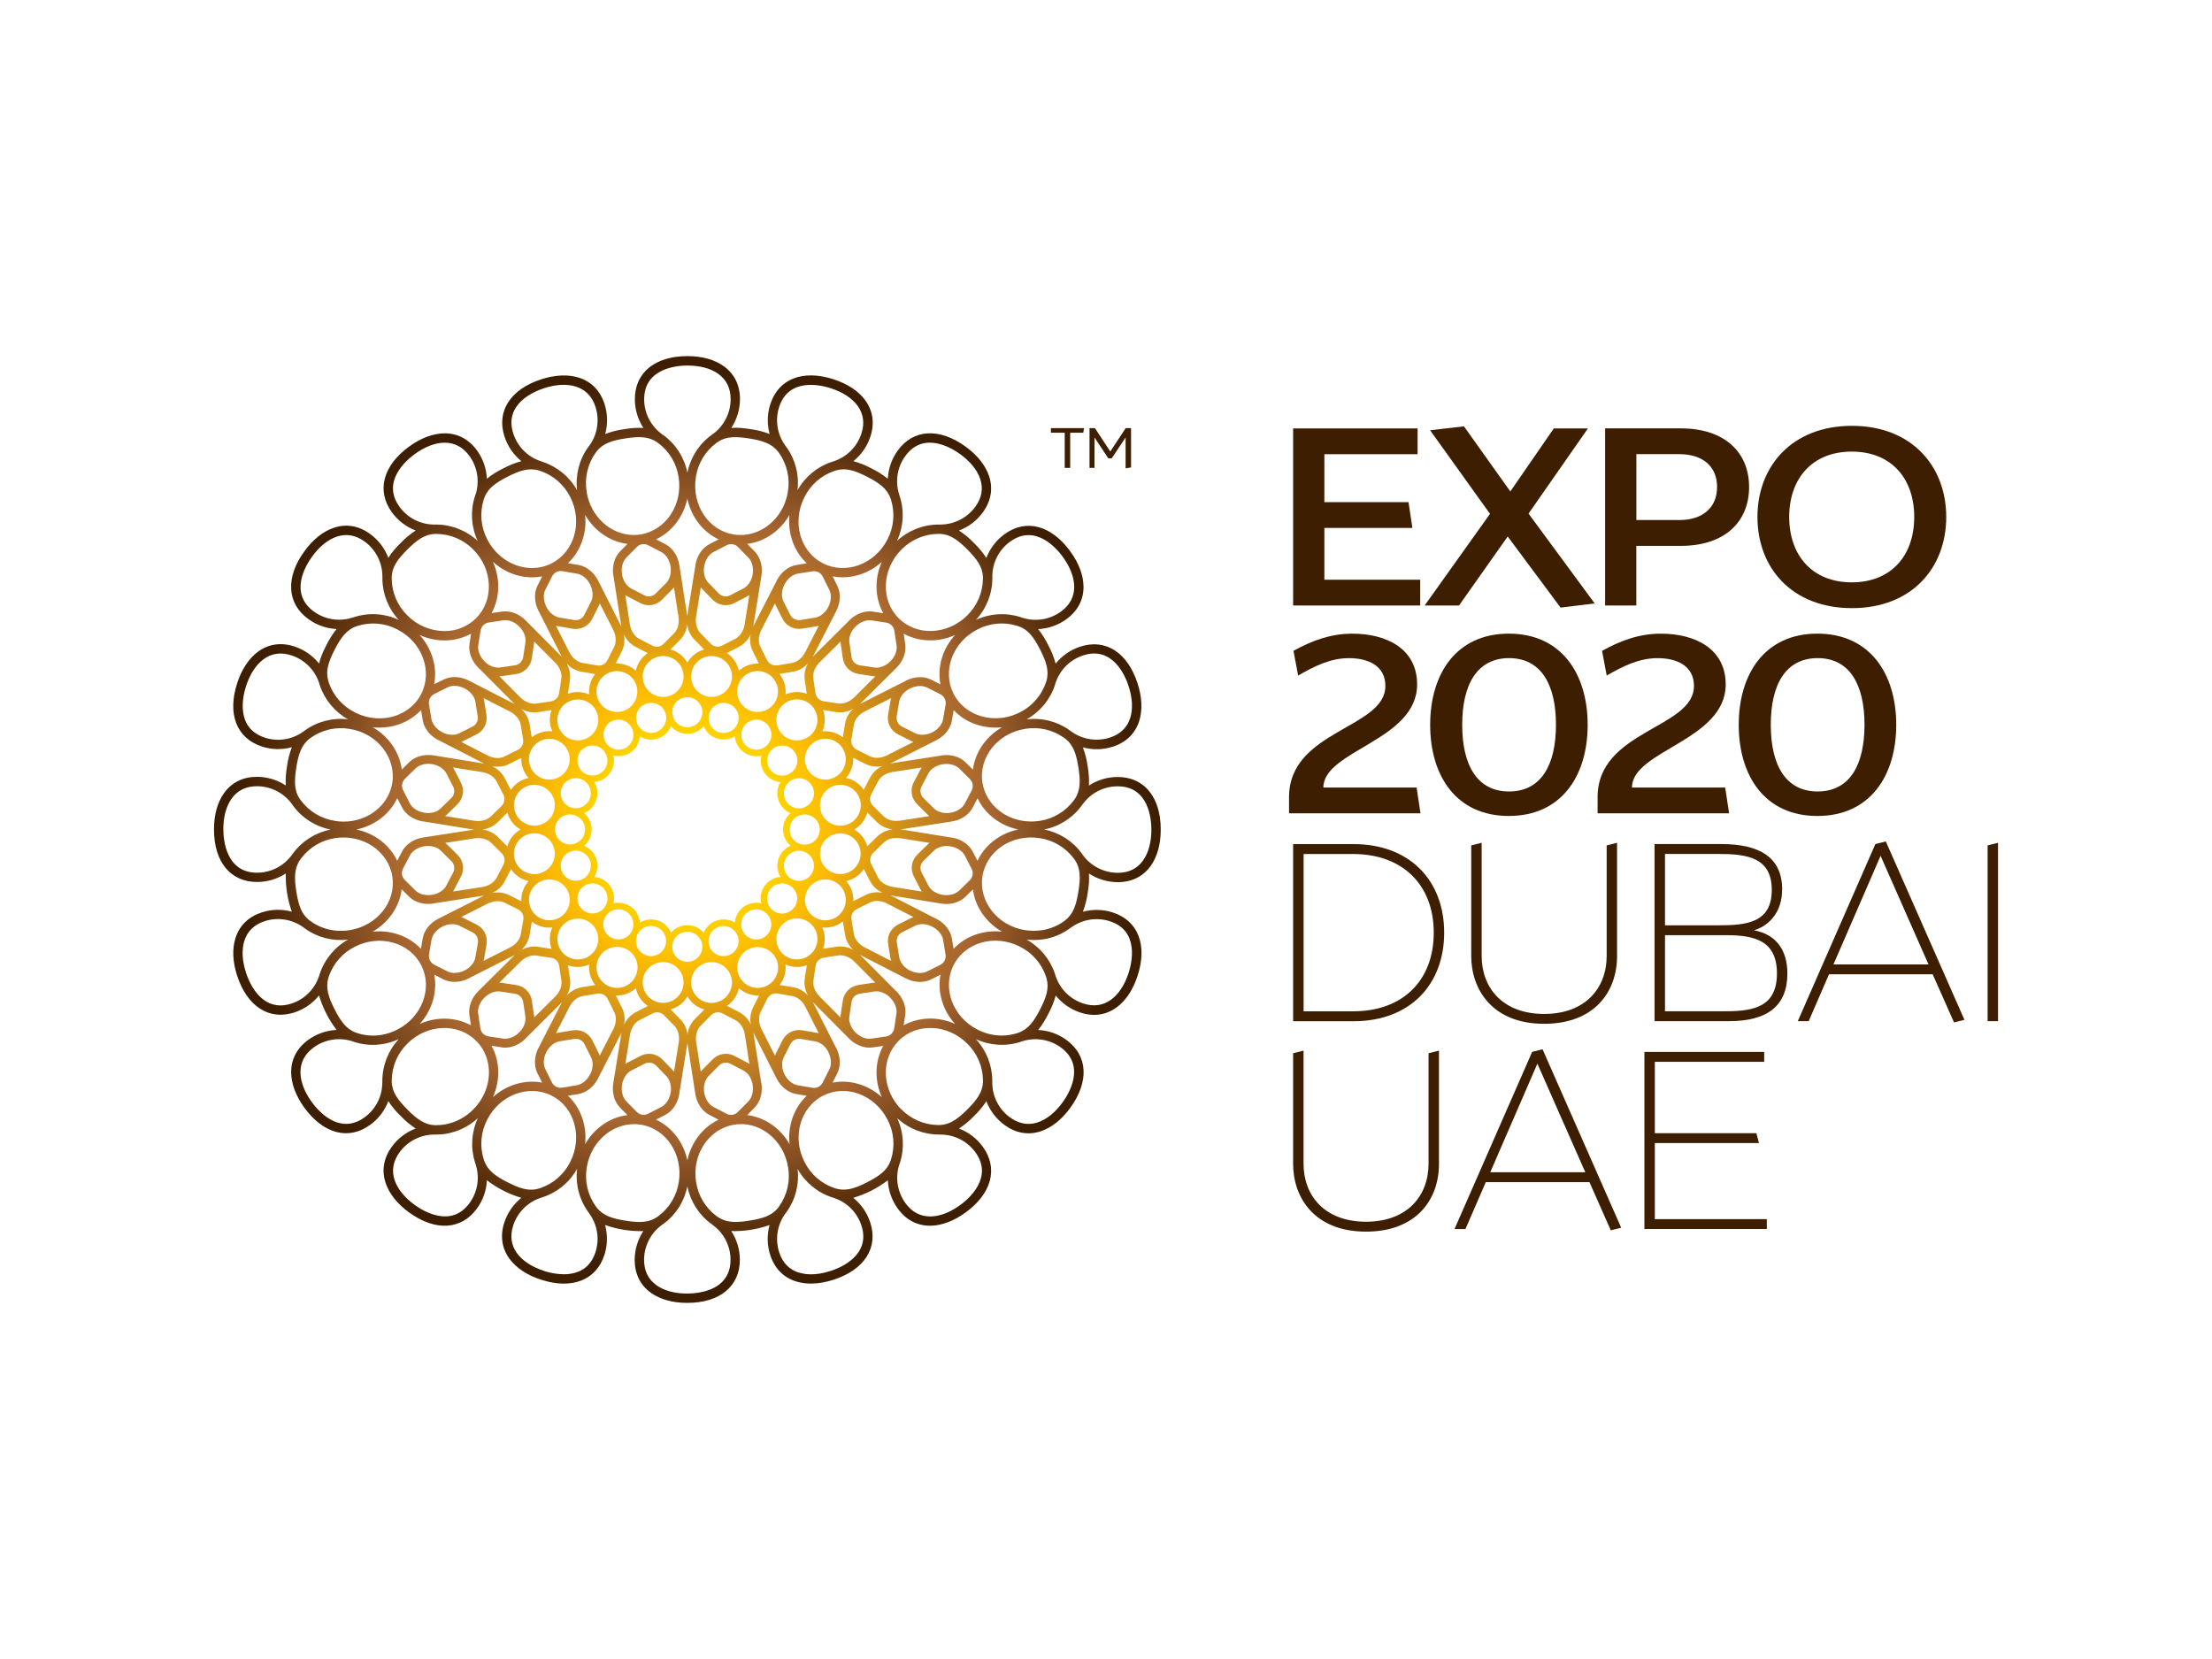 <svg id="Layer_1" data-name="Layer 1" xmlns="http://www.w3.org/2000/svg" xmlns:xlink="http://www.w3.org/1999/xlink" viewBox="0 0 2048 1536"><defs><style>.cls-1{fill:none;}.cls-2{fill:#3e1e00;}.cls-3{clip-path:url(#clip-path);}.cls-4{fill:url(#radial-gradient);}</style><clipPath id="clip-path"><path class="cls-1" d="M607.73,1189.88c-7.57-5.41-11.39-13.29-11.41-23.41a40.05,40.05,0,0,1,16.51-32.36l.17-.13,1.45-1a56.62,56.62,0,0,0,21.95-34.66,56.71,56.71,0,0,0,22.11,34.78c.27.19.56.39.81.58l.39.29c.27.21.54.42.85.69a39.72,39.72,0,0,1,15.81,31.75c0,21.74-17.24,28.44-29.83,30.43a67.46,67.46,0,0,1-10.14.81h-.06c-11.62,0-21.56-2.65-28.61-7.74m-104.11-13.29c-11.09-3.59-19.68-9.19-24.87-16.2-5.49-7.49-6.72-16.18-3.59-25.81a40,40,0,0,1,25.68-25.67l.23-.07,1.68-.54a56.55,56.55,0,0,0,31.59-26.19,56.72,56.72,0,0,0,10.29,40c.21.27.38.51.58.78l.27.38c.21.31.38.6.62,1a39.72,39.72,0,0,1,5.21,35.06c-4.29,13.29-13.48,18.46-22.79,19.93a40.77,40.77,0,0,1-6.48.5,62.22,62.22,0,0,1-18.42-3.07m235.89,1.51c-8.86-2.82-15-9.12-18.07-18.75a40,40,0,0,1,5.67-35.88c0-.07.1-.11.14-.17l1.06-1.43a56.49,56.49,0,0,0,10.14-39.76,56.85,56.85,0,0,0,31.78,26.28,9.92,9.92,0,0,1,1,.29l.44.14,1.06.4a39.77,39.77,0,0,1,24.83,25.32c9,27.51-19.46,39.14-28.38,42a67.22,67.22,0,0,1-10.27,2.51,52.4,52.4,0,0,1-8,.66,37.22,37.22,0,0,1-11.32-1.66m-160.38-48c-12.18-1.9-20.89-4.6-26.82-12.26-.27-.33-.56-.76-.92-1.18a48.46,48.46,0,0,1-8.19-36c4.07-25.45,26.49-43.14,50-39.47s39.2,27.51,35.22,53a48.15,48.15,0,0,1-18.92,31.65.46.46,0,0,1-.16.13v0l-1.39,1-.06,0a24.57,24.57,0,0,1-10.17,3.88,35.68,35.68,0,0,1-5.87.44,83.15,83.15,0,0,1-12.71-1.21m85.37-3.4-1.2-.85a48.28,48.28,0,0,1-18.92-31.65c-4-25.47,11.87-49.24,35.37-53s45.78,14,49.82,39.5a48.12,48.12,0,0,1-8.17,35.94.88.88,0,0,1-.14.17l-1,1.37s0,0,0,.06c-5.73,7.26-14.36,9.94-26.39,11.8a81.54,81.54,0,0,1-12.75,1.25c-6.25,0-11.6-1.25-16.56-4.61m-251.9-77a57.62,57.62,0,0,0,29.67-14.48,56.68,56.68,0,0,0-2.55,41.15c.1.31.2.64.31.93l.12.44c.1.37.19.68.31,1.1a39.69,39.69,0,0,1-5.89,35c-17,23.42-43.1,7.28-50.69,1.76-9.48-6.84-15.93-14.83-18.67-23.08-2.93-8.84-1.39-17.47,4.54-25.66a40.16,40.16,0,0,1,32.4-16.49h.21l1.76,0a55.73,55.73,0,0,0,8.48-.66m425.6,64.24a40.1,40.1,0,0,1-5.7-35.89.81.81,0,0,0,.1-.21l.56-1.68a56.76,56.76,0,0,0-2.63-40.94,56.69,56.69,0,0,0,38.37,15.14c.31,0,.65,0,1,0h.47l1.12.06a39.79,39.79,0,0,1,31.45,16.41c17,23.37-6.39,43.25-14,48.78s-15.33,9-22.61,10.17a35.57,35.57,0,0,1-5.1.43h-.13c-9.25,0-16.95-4.1-22.86-12.25M470,1094.66c-11-5.61-18.42-10.83-21.72-20-.14-.41-.29-.89-.47-1.39a48.3,48.3,0,0,1,3.31-36.71c11.75-23,38.54-32.88,59.72-22.12s28.79,38.28,17.14,61.26A48.09,48.09,0,0,1,500.22,1100l-.18.06v0l-1.64.52-.07,0a23.55,23.55,0,0,1-2.78.62,23.21,23.21,0,0,1-3.79.29c-6.7,0-13.57-2.68-21.74-6.84M774,1100.44l-1.37-.43a48.33,48.33,0,0,1-27.81-24.27c-11.68-23-3.92-50.49,17.24-61.32s47.89-.81,59.63,22.16a48.15,48.15,0,0,1,3.32,36.73.53.53,0,0,0-.06.19h0l-.56,1.64v0c-3.22,8.69-10.6,13.87-21.45,19.41-6.43,3.3-12,5.67-17.49,6.52a29,29,0,0,1-4.37.35,25.06,25.06,0,0,1-7.06-1m-179.5-68.34a9.34,9.34,0,0,1-5.19-2.8l-9.42-9.59c-3.4-3.5-4.91-9.33-4-15.29s4.27-11,8.63-13.29l12-6.16a9.07,9.07,0,0,1,11.07,1.78l9.38,9.63c3.11,3.17,4.65,8.38,4.15,13.77l-.23,1.45c-1,6-4.27,11.08-8.61,13.32l-12,6.16a10.35,10.35,0,0,1-3,1,8.3,8.3,0,0,1-1.41.12,7,7,0,0,1-1.32-.12m77.86-1-11.92-6.24c-4.3-2.27-7.55-7.35-8.51-13.3s.67-11.8,4.09-15.31l9.46-9.52A9,9,0,0,1,676.51,985l11.91,6.22c4,2.08,7,6.51,8.19,11.83l.23,1.47c.94,6-.62,11.84-4.06,15.31l-9.46,9.54a9.33,9.33,0,0,1-5.21,2.78,9.5,9.5,0,0,1-1.31.08,9.35,9.35,0,0,1-4.48-1.14m-64.92,5.52,8.59-4.42c6.57-3.4,11.53-10.75,12.92-19.19.08-.48.1-1,.17-1.47l7.26-45.08c.08-.35.08-.68.14-1,0,.27,0,.54.06.81l7.22,46.5c1.33,8.51,6.2,15.89,12.8,19.33l8.75,4.61c-14.75,6.95-25.39,21-28.91,37.63-3.51-16.68-14.21-30.77-29-37.69M369.17,962.13A56.77,56.77,0,0,0,354,1000.48a8.34,8.34,0,0,1,0,1l0,.48c0,.33,0,.7-.06,1.12a39.74,39.74,0,0,1-16.39,31.42,30.41,30.41,0,0,1-13.17,5.77c-17.43,2.76-31.16-13.65-35.6-19.75-6.88-9.42-10.55-19-10.6-27.73-.06-9.29,4.07-17,12.24-23a40,40,0,0,1,35.91-5.71.52.52,0,0,0,.18.1l1.68.56a55.44,55.44,0,0,0,16.93,2.66,57.85,57.85,0,0,0,24-5.29m566.05,72.5a40,40,0,0,1-16.47-32.38V1002l0-1.78a56.73,56.73,0,0,0-15.17-38.13,56.86,56.86,0,0,0,41.16,2.57l.93-.33.46-.12c.33-.13.66-.19,1.08-.34a39.88,39.88,0,0,1,35,5.9c23.42,17,7.28,43.12,1.76,50.71-6.84,9.46-14.83,15.93-23.11,18.65a25.93,25.93,0,0,1-4.56,1.12,26.31,26.31,0,0,1-4,.33c-5.83,0-11.52-2-17-6m-420.33-28.42a9.44,9.44,0,0,1-4.07-4.25l-5.95-12.08c-2.18-4.33-1.83-10.37.91-15.72s7.47-9.21,12.28-10l13.3-2.15a9,9,0,0,1,9.93,5.1l6,12c2,4,1.82,9.38-.31,14.4l-.69,1.32c-2.76,5.38-7.47,9.19-12.3,10L520.74,1007h-.09a9.68,9.68,0,0,1-1.68.14,8.92,8.92,0,0,1-4.08-.95m237,.89-13.25-2.24c-4.82-.83-9.48-4.65-12.22-10s-3-11.47-.85-15.82l6.06-12a9.1,9.1,0,0,1,10-5.09l13.26,2.26c4.38.75,8.67,4,11.45,8.72l.66,1.32c2.72,5.4,3.07,11.47.87,15.83l-6.07,12a9.13,9.13,0,0,1-4.09,4.23,7.91,7.91,0,0,1-2.57.83,8.28,8.28,0,0,1-1.5.13,8.08,8.08,0,0,1-1.76-.17m-226,7.38,9.54-1.53c7.3-1.2,14.29-6.66,18.21-14.25.21-.46.42-.91.6-1.37l20.89-40.61c.15-.31.25-.65.4-1,0,.27-.13.52-.17.79L567.78,1003c-1.37,8.48,1,17,6.18,22.31l6.93,7.1c-16.18,2-30.66,12.13-39.14,26.86,1.8-17-4-33.67-15.93-44.83m166,17.93,6.81-6.89c5.2-5.23,7.65-13.75,6.36-22.19-.08-.5-.22-1-.33-1.46l-7-45.11a9.43,9.43,0,0,0-.23-1c.11.25.21.5.34.73l21.22,42c3.87,7.66,10.8,13.21,18.12,14.44l9.8,1.66c-11.89,11.16-17.66,27.83-15.89,44.74-8.49-14.77-23-24.89-39.23-26.9m-314.6-5.15c-8.71-8.71-14.19-16-14.5-25.68,0-.23,0-.52,0-.74v-.73A48.26,48.26,0,0,1,377.2,966.2c18.27-18.22,46.81-19.36,63.66-2.56s15.53,45.29-2.66,63.54a49.14,49.14,0,0,1-26.88,14,49.93,49.93,0,0,1-7,.56.07.07,0,0,1-.09,0h-.12v0l-1.7,0h-.08c-9.25-.38-16.49-5.77-25.1-14.4m457.35-.08c-18.19-18.27-19.33-46.8-2.55-63.66s45.3-15.54,63.56,2.68a48.17,48.17,0,0,1,14.5,33.89.37.37,0,0,1,0,.21h0V1002s0,0,0,0c-.38,9.27-5.79,16.49-14.4,25.12-7.74,7.72-14.35,12.88-22.49,14.19-1,.16-2.11.25-3.21.31-.21,0-.5,0-.75,0h-.7a48.42,48.42,0,0,1-33.94-14.5M583.32,957.86c1-6,4.27-11.06,8.61-13.3l12-6.16A9,9,0,0,1,615,940.18l9.42,9.61c3.4,3.5,4.91,9.37,4,15.35l-4.36,27c-.41-.47-.81-1-1.26-1.45l-9.38-9.6a17,17,0,0,0-20.62-3.34l-12,6.16a19.85,19.85,0,0,0-1.81,1.1ZM644.59,965c-.93-6,.64-11.86,4.07-15.31l9.5-9.54a9,9,0,0,1,11.05-1.74l11.91,6.24c4.31,2.29,7.61,7.39,8.52,13.36l4.19,27c-.56-.35-1.07-.73-1.63-1l-11.91-6.22A17,17,0,0,0,659.65,981l-9.48,9.57a16.5,16.5,0,0,0-1.37,1.59Zm-173.37,4.71a28.09,28.09,0,0,0,15.1-7.86c.36-.35.67-.73,1-1.1l32.38-32.19c.25-.27.48-.52.71-.79a6.82,6.82,0,0,1-.42.7L498.5,970.32c-3.9,7.64-4.29,16.52-1,23.13l4.42,8.9c-16-3.05-32.92,2.07-45.55,13.46,6.95-15.58,6.62-33.25-1.28-47.56l9.54,1.47a18.5,18.5,0,0,0,3.09.25,22.38,22.38,0,0,0,3.52-.29m304,24c3.32-6.6,3-15.43-.83-23.09-.23-.43-.5-.87-.75-1.28L753,928.55a9.52,9.52,0,0,0-.52-.87,7.28,7.28,0,0,1,.54.58l33.19,33.41c6,6.08,14.38,9.17,21.7,8.11l9.81-1.43c-7.86,14.27-8.19,31.95-1.27,47.46-12.67-11.43-29.6-16.57-45.61-13.46Zm-145-49.59-9.31-9.51a25.93,25.93,0,0,0,15.54-12.09,26,26,0,0,0,15.66,12.16l-9.17,9.27a24.17,24.17,0,0,0-6.41,14,24.21,24.21,0,0,0-6.31-13.87M527.25,932.18c2.78-5.4,7.49-9.21,12.3-10L552.83,920a9,9,0,0,1,9.95,5.13l6,12.05c2.17,4.35,1.82,10.43-1,15.78l-12.51,24.35a10.53,10.53,0,0,0-.72-1.78l-6-12A17.06,17.06,0,0,0,530,954l-13.28,2.16c-.68.12-1.39.31-2,.49ZM705.06,952.8c-2.72-5.4-3-11.47-.85-15.83l6-12a9.12,9.12,0,0,1,10-5.06l13.25,2.26c4.82.83,9.5,4.67,12.22,10.06l12.36,24.41a12.74,12.74,0,0,0-1.88-.43L743,953.94a17.08,17.08,0,0,0-18.62,9.41l-6.06,12a20.4,20.4,0,0,0-.83,2Zm87,3.13c-4.27-4.3-6.45-9.94-5.7-14.79l2.05-13.28a9,9,0,0,1,7.95-7.9l13.29-2c4.4-.64,9.5,1.16,13.61,4.75l1,1.06c4.27,4.29,6.45,10,5.7,14.77l-2,13.29a9.62,9.62,0,0,1-2.58,5.31,9.25,9.25,0,0,1-5.18,2.53.47.47,0,0,0-.15,0l-13.29,1.95a12,12,0,0,1-1.83.13c-4.35,0-9.15-2.16-12.86-5.87m-326.28,5.7-13.28-2A9.55,9.55,0,0,1,447.2,957a9.28,9.28,0,0,1-2.53-5.31l-1.95-13.3c-.7-4.81,1.48-10.43,5.75-14.66s9.93-6.48,14.77-5.73l13.29,2a9.13,9.13,0,0,1,7.91,8l2,13.29c.62,4.4-1.18,9.51-4.75,13.59l-1.06,1A19.82,19.82,0,0,1,470,961.59a13.11,13.11,0,0,1-2.24.19,13.42,13.42,0,0,1-1.91-.15m109.44-40.26a26.33,26.33,0,0,0,13.4-6.41,26.11,26.11,0,0,0,11.16,16.39l-11.6,6a24.14,24.14,0,0,0-10.45,11.39,24.21,24.21,0,0,0-1.7-15.14l-5.91-11.89,1,0a26.19,26.19,0,0,0,4.07-.33m109.62,16-11.76-6.17a26,26,0,0,0,11-16.28,26.18,26.18,0,0,0,18.64,6.72L697,933.3a24.23,24.23,0,0,0-1.79,15.35,24,24,0,0,0-10.29-11.24m50-23.28-13.09-2.22A26.06,26.06,0,0,0,727.23,893a26.1,26.1,0,0,0,19.79.6l-2,12.88a24.1,24.1,0,0,0,3.09,15.16,24.32,24.32,0,0,0-13.28-7.53M545.59,893a26,26,0,0,0,5.53,19l-12.86,2.11a24.48,24.48,0,0,0-13.48,7.59,24.29,24.29,0,0,0,3.07-14.93l-2-13.13a25.61,25.61,0,0,0,9,1.6A26.44,26.44,0,0,0,545.59,893M611,928.32a18.92,18.92,0,1,1,5.89,0,18.6,18.6,0,0,1-2.93.23,19.67,19.67,0,0,1-3-.23m29.14-15.72a18.91,18.91,0,1,1,21.64,15.74,17.45,17.45,0,0,1-2.95.25,19,19,0,0,1-18.69-16M494.43,940.12l-1.94-13.31A17,17,0,0,0,477.78,912l-13.3-2.06a18.39,18.39,0,0,0-2.13-.16l19.51-19.36c4.3-4.27,10-6.45,14.79-5.7l13.26,2a9,9,0,0,1,7.92,8L519.78,908c.73,4.86-1.49,10.5-5.78,14.75L494.6,942a16.74,16.74,0,0,0-.17-1.91M758.8,922.53c-4.27-4.29-6.43-9.95-5.7-14.79l2-13.29a9,9,0,0,1,7.94-7.88l13.3-2c4.83-.7,10.5,1.52,14.75,5.81l19.29,19.4a15.24,15.24,0,0,0-1.93.14l-13.3,1.95a17.76,17.76,0,0,0-10,4.88,17.38,17.38,0,0,0-4.86,9.85l-2,13.3a14.42,14.42,0,0,0-.17,2.11ZM425.2,908.72a29.63,29.63,0,0,0,8.56-2.76c.46-.23.89-.5,1.31-.75l40.76-20.62c.29-.14.6-.33.89-.49-.19.16-.41.35-.6.54l-33.4,33.16c-6.07,6-9.16,14.38-8.13,21.72l1.45,9.79c-14.27-7.84-31.94-8.19-47.45-1.26,11.42-12.66,16.57-29.58,13.48-45.62l8.61,4.36a23.14,23.14,0,0,0,10.22,2.28,27.39,27.39,0,0,0,4.3-.35m412.92,31.07c1.12-7.32-1.89-15.64-7.9-21.74-.36-.33-.75-.64-1.12-1l-32.2-32.38a10.28,10.28,0,0,0-.76-.71c.25.13.47.29.7.42l41.86,21.49c7.63,3.92,16.51,4.31,23.15,1l8.9-4.41c-3,16,2.07,32.91,13.46,45.55-15.58-7-33.27-6.62-47.56,1.28ZM562.7,912.62a19,19,0,1,1,11.51,1.82,16.6,16.6,0,0,1-2.92.25,18.77,18.77,0,0,1-8.59-2.07m121.95-8.26a18.91,18.91,0,1,1,25.43,8.26,18.19,18.19,0,0,1-5.63,1.82,16.71,16.71,0,0,1-2.9.25,19,19,0,0,1-16.9-10.33M331.09,956.57l-.21-.06v0l-1.62-.54s0,0,0,0c-8.71-3.22-13.9-10.58-19.44-21.45s-8.52-19.6-5.85-28.89c.15-.42.29-.92.44-1.44a48.32,48.32,0,0,1,24.29-27.75c23-11.68,50.47-3.94,61.31,17.24s.79,47.87-22.17,59.61a50.24,50.24,0,0,1-15.06,4.94,48.68,48.68,0,0,1-7.49.6,46.21,46.21,0,0,1-14.16-2.22M905,953.25c-23-11.74-32.85-38.54-22.09-59.74s38.27-28.79,61.28-17.11a48.11,48.11,0,0,1,24.24,27.75c0,.07.05.15.07.21h0L969,906s0,0,0,.06c2.53,8.94-.38,17.47-5.94,28.34s-10.82,18.42-20,21.69c-.38.17-.87.31-1.37.48a42.87,42.87,0,0,1-6.85,1.62,47,47,0,0,1-7.38.6A49.58,49.58,0,0,1,905,953.25M634.14,890.36a13.92,13.92,0,0,1-11.72-13.75,13.93,13.93,0,1,1,16.11,13.75,10.56,10.56,0,0,1-2.19.19h-.21a10.24,10.24,0,0,1-2-.19m29.45-6.62a13.93,13.93,0,1,1,10.62.83,17.42,17.42,0,0,1-2.16.52,14.16,14.16,0,0,1-2.15.17,14,14,0,0,1-6.31-1.52m-65.11.79a12,12,0,0,1-2.05-.87,13.62,13.62,0,0,1-6.06-6A13.93,13.93,0,0,1,607.09,858,13.7,13.7,0,0,1,615.2,865a13.95,13.95,0,0,1-10.27,20.1,15.88,15.88,0,0,1-2.18.17,13.91,13.91,0,0,1-4.27-.69m244.08,14.09c-5.39-2.76-9.21-7.47-10-12.3L830.4,873a9,9,0,0,1,5.11-10l12-6c4-2,9.39-1.82,14.39.31l1.31.69c5.39,2.75,9.21,7.46,10,12.28l2.18,13.27a9.53,9.53,0,0,1-.83,5.85,9.31,9.31,0,0,1-4.28,4.07l-12,6a13.94,13.94,0,0,1-3.88,1.2,16.72,16.72,0,0,1-2.57.19,20.85,20.85,0,0,1-9.29-2.32m-428.23.83-12-6.06a9.27,9.27,0,0,1-4.23-4.11,9.06,9.06,0,0,1-.79-5.83l2.24-13.27c.81-4.77,4.64-9.44,10-12.18s11.45-3,15.8-.87l12,6.08a9.06,9.06,0,0,1,5.08,10l-2.28,13.23c-.72,4.42-4,8.69-8.69,11.47l-1.33.66a20.43,20.43,0,0,1-6.32,2.06,19.35,19.35,0,0,1-3,.25,14.28,14.28,0,0,1-6.51-1.43m75.94-33,2.22-13.09a25.89,25.89,0,0,0,18.91,5.43,26,26,0,0,0-.62,19.83l-12.88-2a24.37,24.37,0,0,0-15.16,3.05,24.24,24.24,0,0,0,7.53-13.25m278-7.82a25.8,25.8,0,0,0,12.15-5.38l2.1,12.86a24.47,24.47,0,0,0,7.59,13.47,24.42,24.42,0,0,0-14.93-3.07l-13.11,2a26.13,26.13,0,0,0-.69-19.69,24.38,24.38,0,0,0,2.82.17,27.47,27.47,0,0,0,4.07-.33m198.05,11.09a56.5,56.5,0,0,0,24.12-10c.25-.21.52-.42.79-.61l.35-.24c.34-.21.61-.38,1-.63a39.9,39.9,0,0,1,35.1-5.2c27.5,8.89,20.24,38.74,17.34,47.68-3.59,11.1-9.19,19.71-16.2,24.87-7.51,5.5-16.16,6.7-25.79,3.59a40.05,40.05,0,0,1-25.7-25.68,1.24,1.24,0,0,0-.06-.2l-.52-1.71a56.9,56.9,0,0,0-26.22-31.59,61.72,61.72,0,0,0,6.77.38,59.11,59.11,0,0,0,9.06-.69m-738.52,31c-3.63-11.09-4.17-21.36-1.52-29.64,2.83-8.86,9.13-14.93,18.74-18.09a40.1,40.1,0,0,1,35.88,5.69c.08,0,.12.1.19.14l1.43,1.08a56.63,56.63,0,0,0,39.76,10.12A57,57,0,0,0,296,901.85c-.08.31-.19.65-.29,1l-.15.39c-.14.37-.24.69-.39,1.08a39.74,39.74,0,0,1-25.33,24.83,37.24,37.24,0,0,1-5.55,1.35,30.14,30.14,0,0,1-4.63.37h0c-20.27,0-29.33-22.38-31.84-30.1m293.82-18A18.92,18.92,0,1,1,538,888.08a20.9,20.9,0,0,1-3,.23,18.9,18.9,0,0,1-13.34-5.52m202.78,0a19,19,0,1,1,16.39,5.29,21.62,21.62,0,0,1-3,.23,19.07,19.07,0,0,1-13.4-5.52M698,869.66a13.93,13.93,0,1,1,10.35-2.47,14.93,14.93,0,0,1-1.88,1.14,13.85,13.85,0,0,1-4.09,1.35,16,16,0,0,1-2.18.15,13.67,13.67,0,0,1-2.2-.17m-133.7-2.55a11.91,11.91,0,0,1-1.68-1.43,13.94,13.94,0,1,1,12.05,3.92,16.34,16.34,0,0,1-2.22.16,13.93,13.93,0,0,1-8.15-2.65M448.2,887.83l2.26-13.27a17.45,17.45,0,0,0-1.58-11,17.24,17.24,0,0,0-7.86-7.67l-12-6.06a20.31,20.31,0,0,0-2-.81l24.54-12.4c5.39-2.72,11.47-3,15.81-.85l12,6.05a9,9,0,0,1,5.08,10l-2.26,13.24c-.83,4.81-4.69,9.52-10.06,12.21l-24.42,12.35a14.15,14.15,0,0,0,.44-1.85m352.38-10.68c-5.4-2.78-9.21-7.49-10-12.3l-2.14-13.3a9,9,0,0,1,5.1-9.93l12.05-6c4.38-2.2,10.44-1.82,15.81,1l24.35,12.48a17.18,17.18,0,0,0-1.8.75l-12,6a17,17,0,0,0-9.54,18.57l2.15,13.25c.13.71.31,1.41.5,2.08Zm93.17-46.71,7.1-6.93c2,16.18,12.13,30.63,26.86,39.14-17-1.81-33.69,4-44.81,15.93L881.33,869c-1.21-7.3-6.64-14.29-14.23-18.21-.46-.23-.92-.42-1.37-.63l-40.62-20.84c-.31-.17-.62-.27-1-.44.27,0,.52.15.79.19l46.48,7.51a28,28,0,0,0,4.73.37c6.81,0,13.28-2.34,17.59-6.55m-521.76-7,6.87,6.83c5.24,5.21,13.75,7.63,22.21,6.35.48-.07,1-.21,1.45-.32l45.12-7c.35-.06.68-.16,1-.2-.25.1-.52.2-.75.31l-42,21.24c-7.66,3.88-13.22,10.81-14.44,18.13l-1.66,9.77c-11.16-11.91-27.86-17.68-44.74-15.89,14.77-8.51,24.89-23,26.9-39.23m344.06,19.73a13.93,13.93,0,1,1,19.46-3.07,19.81,19.81,0,0,1-1.44,1.68,13.91,13.91,0,0,1-7.65,3.88,13.59,13.59,0,0,1-10.37-2.49M537.21,840a14,14,0,0,1-1.14-1.91,13.55,13.55,0,0,1-1.33-8.44,13.94,13.94,0,1,1,16,15.93,16,16,0,0,1-2.18.16,14,14,0,0,1-11.3-5.74m-45.45,1.7a18.91,18.91,0,1,1,19.83,10.1,17.34,17.34,0,0,1-3,.25,18.9,18.9,0,0,1-16.86-10.35M755.58,850a18.92,18.92,0,1,1,11.54,1.83,17.28,17.28,0,0,1-3,.25,19.07,19.07,0,0,1-8.59-2.08M467,816.5l6.14-11.76a26,26,0,0,0,16.31,11,26.15,26.15,0,0,0-6.72,18.69l-11.62-5.87a24.52,24.52,0,0,0-15.37-1.79A24.13,24.13,0,0,0,467,816.5m316.35-.77a25.93,25.93,0,0,0,16.41-11.14l6,11.6a24.48,24.48,0,0,0,11.37,10.45,24,24,0,0,0-15.12,1.7l-11.91,5.89a26.18,26.18,0,0,0-6.72-18.5m-48-.87a13.94,13.94,0,0,1-8.94-17.55A13.92,13.92,0,0,1,744,788.37a13.91,13.91,0,0,1,8.94,17.55,12.29,12.29,0,0,1-.85,2.05,14.16,14.16,0,0,1-10.25,7.43,14.72,14.72,0,0,1-6.45-.54m-215.56-9.05a16,16,0,0,1-.51-2.15,13.94,13.94,0,1,1,18.06,11.09,14.39,14.39,0,0,1-4.29.71,14,14,0,0,1-13.26-9.65m353,22.72c-6-1-11.05-4.28-13.29-8.61L853.37,808a9.09,9.09,0,0,1,1.78-11.1l9.6-9.39c3.2-3.11,8.38-4.61,13.78-4.13l1.49.23c6,1,11.06,4.29,13.3,8.61l6.14,11.94a9,9,0,0,1-1.77,11l-9.6,9.39a15.76,15.76,0,0,1-8.57,4,23.51,23.51,0,0,1-6.7,0M384.56,824.4,375,814.92a9.33,9.33,0,0,1-2.8-5.21,9.48,9.48,0,0,1,1.08-5.78L379.56,792c2.24-4.29,7.32-7.55,13.3-8.48s11.8.62,15.29,4.06l9.54,9.46a9.06,9.06,0,0,1,1.72,11.1L413.19,820c-2.08,4-6.54,7-11.83,8.24l-1.47.2a20.91,20.91,0,0,1-3.4.29c-4.73,0-9.11-1.57-11.93-4.33m35.82-.6,6.25-11.91a17.1,17.1,0,0,0-3.2-20.64l-9.56-9.46c-.5-.47-1-.93-1.6-1.39l27.16-4.21c6-.93,11.86.65,15.3,4.09l9.57,9.46a9,9,0,0,1,1.7,11.07l-6.23,11.91c-2.28,4.32-7.34,7.57-13.29,8.53h-.06l-27,4.19c.35-.54.7-1.08,1-1.64m405.88-2.72c-6-1-11.08-4.29-13.32-8.61l-6.14-12a9,9,0,0,1,1.8-11l9.59-9.42c3.5-3.4,9.37-4.94,15.35-4l27,4.35c-.48.42-1,.81-1.45,1.25l-9.6,9.4a17.51,17.51,0,0,0-5.21,9.79,17.31,17.31,0,0,0,1.87,10.82l6.16,12a19.45,19.45,0,0,0,1.1,1.81ZM287.75,853l-.16-.12v0l-1.37-1s0,0,0,0c-7.3-5.72-9.94-14.35-11.85-26.38s-2.07-21.29,3.34-29.31c.29-.36.58-.77.9-1.21A48.29,48.29,0,0,1,310.22,776c25.45-4,49.22,11.88,53,35.36s-14,45.76-39.48,49.85h-.08a53.23,53.23,0,0,1-8.05.62A47.37,47.37,0,0,1,287.75,853m661.32,8.2c-25.47-4.09-43.16-26.49-39.45-50S937.1,772,962.58,776a48.17,48.17,0,0,1,31.65,18.91.63.63,0,0,1,.14.17h0l1,1.39a0,0,0,0,0,0,0c5.16,7.72,5,16.74,3.11,28.77-1.93,12.18-4.6,20.89-12.28,26.82-.33.27-.74.56-1.16.89a47.15,47.15,0,0,1-20.16,8.26,53.78,53.78,0,0,1-7.72.58,57.06,57.06,0,0,1-8.09-.62m-473-67.81a18.91,18.91,0,1,1,21.61,15.72,17.37,17.37,0,0,1-3,.23,18.93,18.93,0,0,1-18.65-16m299,15.72a18.84,18.84,0,1,1,5.91,0,18.6,18.6,0,0,1-2.9.21,18.19,18.19,0,0,1-3-.23m-44-41.07A13.95,13.95,0,0,1,745,754.1a14,14,0,0,1,14,14,20.78,20.78,0,0,1-.19,2.22,14,14,0,0,1-3.92,7.61,13.62,13.62,0,0,1-7.66,3.9A13.82,13.82,0,0,1,731.09,768m-217.24-.1a14.78,14.78,0,0,1,.17-2.22,13.93,13.93,0,0,1,27.67,2.22,13.69,13.69,0,0,1-4.07,9.85,14.12,14.12,0,0,1-9.85,4.09h0a13.94,13.94,0,0,1-13.9-13.94m-53.39,6.55a24.43,24.43,0,0,0-14-6.43,5.93,5.93,0,0,0,.83-.12,23.91,23.91,0,0,0,13-6.16l9.5-9.32A26,26,0,0,0,481.89,768a25.92,25.92,0,0,0-12.16,15.68ZM790.91,768A26,26,0,0,0,803,752.32l9.28,9.19a24.47,24.47,0,0,0,14.06,6.41,24.21,24.21,0,0,0-13.88,6.3l-9.5,9.32A25.9,25.9,0,0,0,790.91,768m109.65,20.39c-3.39-6.58-10.73-11.51-19.15-12.9-.52-.08-1-.13-1.49-.17L834.84,768c-.35-.06-.7-.06-1-.12a4,4,0,0,0,.78-.09l46.53-7.21s.08,0,.1,0c8.45-1.3,15.79-6.2,19.23-12.73l4.61-8.8c6.92,14.77,21,25.41,37.64,28.94C926,771.51,911.9,782.19,905,797ZM330.11,768c16.66-3.53,30.78-14.19,37.69-29l4.44,8.57c3.36,6.6,10.72,11.53,19.15,12.92.49.08,1,.11,1.49.17L438,768a8.8,8.8,0,0,0,1,.1c-.25,0-.52.06-.79.11l-46.53,7.19c-8.48,1.31-15.86,6.23-19.33,12.8l-4.58,8.78c-6.95-14.75-21-25.41-37.63-28.94m672.37,23.56a1.12,1.12,0,0,0-.1-.16l-1-1.48A56.57,56.57,0,0,0,966.66,768a56.61,56.61,0,0,0,34.81-22.15c.18-.25.37-.52.58-.79l.27-.37c.23-.3.46-.56.7-.88a39.83,39.83,0,0,1,31.76-15.8c28.94,0,31.22,30.59,31.24,40,0,11.66-2.66,21.57-7.74,28.67a26.16,26.16,0,0,1-17.86,11,36.93,36.93,0,0,1-5.54.41h0a40.1,40.1,0,0,1-32.36-16.49M206.75,768c0-11.68,2.68-21.59,7.74-28.67,5.42-7.55,13.3-11.4,23.44-11.4a40.08,40.08,0,0,1,32.36,16.51.41.41,0,0,1,.1.18l1,1.43a56.65,56.65,0,0,0,34.68,22,56.79,56.79,0,0,0-34.8,22.11c-.19.29-.38.54-.58.83l-.27.35-.69.9a39.86,39.86,0,0,1-25.49,15.28A38.5,38.5,0,0,1,238,808h0c-28.87,0-31.17-30.61-31.2-40m285.05-3.75a18.93,18.93,0,1,1,5.89,0,20.28,20.28,0,0,1-2.92.22,21.2,21.2,0,0,1-3-.22m267.56-15.73A18.91,18.91,0,1,1,781,764.25a21.34,21.34,0,0,1-3,.22,18.92,18.92,0,0,1-18.65-16m-32.9-9.75a13.94,13.94,0,0,1,9-17.54A14,14,0,0,1,753,730.17a17,17,0,0,1,.52,2.17A13.92,13.92,0,0,1,744,747.73a15.48,15.48,0,0,1-2.14.52,14.16,14.16,0,0,1-2.15.17,14,14,0,0,1-13.28-9.65m-197.65,8.86a14,14,0,0,1-9-17.55,17.26,17.26,0,0,1,.86-2.05,13.88,13.88,0,0,1,6.09-6.06,13.67,13.67,0,0,1,10.6-.83,13.94,13.94,0,0,1,9,17.55,13.73,13.73,0,0,1-6.92,8.09,13.64,13.64,0,0,1-6.31,1.54,13.88,13.88,0,0,1-4.31-.69M818,755.72l-9.54-9.48a9,9,0,0,1-1.72-11L813,723.28c2.28-4.34,7.39-7.59,13.36-8.53l27-4.17a11.2,11.2,0,0,0-1,1.62l-6.26,11.89a17.11,17.11,0,0,0,3.19,20.64l9.56,9.48a16.29,16.29,0,0,0,1.62,1.37l-27.17,4.23a24.25,24.25,0,0,1-3.38.25c-4.75,0-9.11-1.54-11.93-4.34m-378.8,4.21-27-4.38c.5-.39,1-.78,1.48-1.22l9.6-9.4a17.15,17.15,0,0,0,3.34-20.61l-6.16-12a16.12,16.12,0,0,0-1.1-1.81l27.13,4.36c5.95,1,11.08,4.27,13.3,8.61l6.16,12a9,9,0,0,1-1.81,11l-9.6,9.4a15.69,15.69,0,0,1-8.55,4,21.14,21.14,0,0,1-3.28.27,22.44,22.44,0,0,1-3.52-.31m425.39-11.49L855.11,739a9,9,0,0,1-1.74-11.08l6.22-11.9c2.07-3.94,6.53-7,11.84-8.22l1.48-.2c6-.94,11.84.62,15.3,4l9.54,9.48a9.27,9.27,0,0,1,2.78,5.21,9.39,9.39,0,0,1-1,5.78L893.23,744c-2.26,4.31-7.34,7.57-13.29,8.5a20.27,20.27,0,0,1-3.38.27c-4.73,0-9.11-1.55-11.93-4.31m-470.38,4.21-1.47-.25c-6-.95-11.08-4.27-13.3-8.59l-6.16-12a9.21,9.21,0,0,1-1-5.79,9.31,9.31,0,0,1,2.8-5.21l9.61-9.37c3.48-3.41,9.31-4.94,15.24-4s11.08,4.28,13.32,8.61L419.43,728a9.07,9.07,0,0,1-1.78,11.08L408,748.5a15.53,15.53,0,0,1-8.5,4,20.74,20.74,0,0,1-3.28.27c-.66,0-1.31,0-2-.1m70.52-43.1a19.81,19.81,0,0,0,6-1.89l11.91-5.89a26.26,26.26,0,0,0,6.72,18.5,25.9,25.9,0,0,0-16.39,11.14l-6-11.6a24.48,24.48,0,0,0-11.39-10.45,27.46,27.46,0,0,0,5.16.48,25.39,25.39,0,0,0,3.92-.29m318.57,10.72a26,26,0,0,0,6.72-18.67l11.64,5.85a24.43,24.43,0,0,0,15.35,1.79A24.06,24.06,0,0,0,805.8,719.5l-6.16,11.76a26,26,0,0,0-16.3-11M713,712.39a14,14,0,0,1,3.07-19.48A14,14,0,0,1,735.57,696a15.46,15.46,0,0,1,1.16,1.89,13.9,13.9,0,0,1,1.31,8.48,14,14,0,0,1-13.74,11.74A13.84,13.84,0,0,1,713,712.39m-172.68,3a13.93,13.93,0,0,1-3.07-19.44,11.28,11.28,0,0,1,1.43-1.7,14,14,0,0,1,18-1.41,14,14,0,0,1,3.09,19.46,13.79,13.79,0,0,1-9.09,5.57h0a12.55,12.55,0,0,1-2.2.17,13.85,13.85,0,0,1-8.15-2.65M500,719.73a18.87,18.87,0,1,1,11.51,1.85,18.15,18.15,0,0,1-2.95.23,18.66,18.66,0,0,1-8.56-2.08m247.29-8.25a18.91,18.91,0,1,1,25.45,8.25,20.05,20.05,0,0,1-5.64,1.85,20.9,20.9,0,0,1-2.95.21,18.88,18.88,0,0,1-16.86-10.31M310.22,760a48.15,48.15,0,0,1-31.65-18.91.37.37,0,0,1-.13-.15v0l-1-1.39,0,0c-5.15-7.72-5-16.76-3.12-28.77,1.93-12.18,4.61-20.89,12.26-26.84.36-.23.75-.56,1.18-.87a48.11,48.11,0,0,1,35.95-8.2c25.47,4,43.19,26.49,39.5,50-3,18.48-18.4,32.24-37.3,35.22a47.41,47.41,0,0,1-7.78.61,50.61,50.61,0,0,1-7.9-.61M909.6,724.65c-3.69-23.42,14-45.78,39.47-49.83A48.15,48.15,0,0,1,985,683s.12.1.17.12h0l1.36,1,.07,0c7.26,5.72,9.93,14.35,11.84,26.38s2.07,21.27-3.36,29.29c-.27.38-.56.77-.87,1.23A48.3,48.3,0,0,1,962.64,760a.07.07,0,0,1-.06,0,50.89,50.89,0,0,1-7.91.6c-22.3,0-41.71-14.91-45.07-35.94M606,684.47a17.4,17.4,0,0,0,3.09-.75,19.94,19.94,0,0,0,12.24-11.41,11.08,11.08,0,0,0,1,1.23,19.68,19.68,0,0,0,11,5.64,21.59,21.59,0,0,0,3.17.23,20,20,0,0,0,15.12-7.08c.21.5.33,1,.58,1.46a20,20,0,0,0,8.71,8.77,24.69,24.69,0,0,0,2.93,1.2,19.91,19.91,0,0,0,16.59-2c0,.52,0,1.06.11,1.58a20,20,0,0,0,5.58,11,21.66,21.66,0,0,0,2.42,2.05,19.85,19.85,0,0,0,16.41,3.2c-.12.5-.31,1-.39,1.51a19.94,19.94,0,0,0,1.9,12.2,20.2,20.2,0,0,0,1.66,2.72,20,20,0,0,0,14.65,8.07c-.29.47-.62.87-.87,1.34a19.85,19.85,0,0,0-2,12.18,16.44,16.44,0,0,0,.77,3.09,19.82,19.82,0,0,0,11.38,12.22c-.39.35-.85.62-1.22,1a19.9,19.9,0,0,0-5.62,11A19.07,19.07,0,0,0,725,768a19.85,19.85,0,0,0,7.07,15.14c-.5.21-1,.36-1.49.58a19.79,19.79,0,0,0-8.71,8.72,21.19,21.19,0,0,0-1.23,2.94,20,20,0,0,0,2.06,16.6,13.7,13.7,0,0,0-1.58.08,20,20,0,0,0-11,5.58,21.22,21.22,0,0,0-2.1,2.45,19.86,19.86,0,0,0-3.17,16.4,12.41,12.41,0,0,0-1.54-.41,19.88,19.88,0,0,0-12.17,1.93,16.37,16.37,0,0,0-2.72,1.66,20,20,0,0,0-8.09,14.6c-.46-.27-.85-.58-1.31-.85a20,20,0,0,0-12.19-1.93,19,19,0,0,0-3.09.73,19.86,19.86,0,0,0-12.24,11.41c-.33-.38-.62-.83-1-1.21a20.28,20.28,0,0,0-14.16-5.89,19.91,19.91,0,0,0-15.15,7.1,15.51,15.51,0,0,0-.56-1.48,19.81,19.81,0,0,0-8.73-8.73,20.7,20.7,0,0,0-2.92-1.22,20,20,0,0,0-16.6,2c0-.5,0-1-.1-1.56a19.83,19.83,0,0,0-5.58-11,17.8,17.8,0,0,0-2.43-2.05,19.79,19.79,0,0,0-16.39-3.2c.11-.5.29-1,.4-1.51a19.74,19.74,0,0,0-1.93-12.18,20.61,20.61,0,0,0-1.66-2.76,20,20,0,0,0-14.62-8.07c.29-.45.6-.85.87-1.3a20,20,0,0,0,1.93-12.2,20.18,20.18,0,0,0-.75-3.09,19.94,19.94,0,0,0-11.41-12.24,12.53,12.53,0,0,0,1.23-1,20,20,0,0,0,5.62-11,20.55,20.55,0,0,0,.25-3.17,20,20,0,0,0-7.08-15.14c.5-.21,1-.34,1.48-.56a19.94,19.94,0,0,0,8.73-8.72,22.2,22.2,0,0,0,1.22-2.94,20,20,0,0,0-2-16.58c.5,0,1,0,1.53-.1a19.8,19.8,0,0,0,11-5.58,21,21,0,0,0,2.07-2.45,20,20,0,0,0,3.2-16.38c.49.1,1,.31,1.51.39A19.78,19.78,0,0,0,581.64,698a17.15,17.15,0,0,0,2.71-1.64,19.86,19.86,0,0,0,8.09-14.62c.46.27.88.6,1.33.85a20.19,20.19,0,0,0,9.11,2.18,18.85,18.85,0,0,0,3.09-.25m86.12,6.95a13.92,13.92,0,1,1,16.37-22.53,11.87,11.87,0,0,1,1.72,1.43,13.94,13.94,0,0,1-7.74,23.59,15.87,15.87,0,0,1-2.18.16,13.94,13.94,0,0,1-8.17-2.65m-121.7,2.45a14,14,0,0,1-6-25,15.17,15.17,0,0,1,1.89-1.18,13.94,13.94,0,0,1,14.48,23.71,14.18,14.18,0,0,1-6,2.51,15.42,15.42,0,0,1-2.18.16,17.19,17.19,0,0,1-2.22-.16M824.87,706.6l42-21.24c7.65-3.88,13.19-10.81,14.44-18.11l1.66-9.79c11.13,11.89,27.83,17.65,44.74,15.89-14.77,8.48-24.91,23-26.91,39.2l-6.88-6.8c-5.23-5.21-13.75-7.63-22.22-6.35-.47.09-1,.21-1.45.32l-45.12,7c-.35.06-.66.14-1,.22.27-.12.54-.22.77-.33M360,673a51.82,51.82,0,0,0,29.87-15.58l1.56,9.54c1.2,7.3,6.66,14.29,14.25,18.21.43.21.91.4,1.35.61l40.63,20.86c.29.17.64.27.93.42-.27,0-.49-.11-.78-.17l-46.47-7.53c-8.46-1.35-17,1-22.32,6.2L372,712.49c-2.07-16.18-12.18-30.66-26.88-39.14a53.83,53.83,0,0,0,6.05.33A61,61,0,0,0,360,673m130.22-3.13a24.1,24.1,0,0,0-7.59-13.49,24,24,0,0,0,14.92,3.07l13.15-2a26,26,0,0,0,.68,19.67,26,26,0,0,0-19,5.56ZM790,656.26a24.15,24.15,0,0,0-7.51,13.25l-2.22,13.11a26.12,26.12,0,0,0-18.92-5.45,26.06,26.06,0,0,0,.63-19.81l12.88,2a19.94,19.94,0,0,0,3,.23A25.43,25.43,0,0,0,790,656.26M665.71,678A13.68,13.68,0,0,1,657.6,671a13.92,13.92,0,0,1,16.72-19.56,12.44,12.44,0,0,1,2,.85,13.7,13.7,0,0,1,6.08,6.06,13.94,13.94,0,0,1-10.27,20.09,14.55,14.55,0,0,1-2.18.17,14.1,14.1,0,0,1-4.27-.68m-69.16-.88a13.75,13.75,0,0,1-6.93-8.11,13.94,13.94,0,0,1,9-17.54,14.76,14.76,0,0,1,2.16-.52,13.61,13.61,0,0,1,8.46,1.37,13.77,13.77,0,0,1,6.93,8.09,14,14,0,0,1-8.94,17.54,15.42,15.42,0,0,1-2.18.54,14,14,0,0,1-2.15.17,13.77,13.77,0,0,1-6.31-1.54M521.63,680A18.94,18.94,0,1,1,538,685.26a20.89,20.89,0,0,1-3,.25A18.8,18.8,0,0,1,521.63,680m202.78,0a19,19,0,1,1,16.36,5.29,21.11,21.11,0,0,1-3,.25,18.92,18.92,0,0,1-13.4-5.54m81,20.22-12-6.05a9.06,9.06,0,0,1-5.06-10l2.26-13.26c.83-4.81,4.66-9.5,10.06-12.21L825,646.32a15,15,0,0,0-.43,1.85l-2.27,13.27a17,17,0,0,0,9.44,18.61l12,6.08c.64.31,1.31.54,2,.81l-24.54,12.4a22.32,22.32,0,0,1-6.32,2.08,21.37,21.37,0,0,1-3,.22,14.48,14.48,0,0,1-6.55-1.45m-354-.79-24.33-12.5a17.64,17.64,0,0,0,1.79-.73l12-6a17,17,0,0,0,9.54-18.55l-2.14-13.29c-.14-.69-.33-1.37-.52-2.06l24.46,12.55c5.39,2.78,9.21,7.47,10,12.3l2.15,13.28a9,9,0,0,1-5.12,10l-12,6a13.4,13.4,0,0,1-3.86,1.22,17.17,17.17,0,0,1-2.59.19,20.57,20.57,0,0,1-9.38-2.37m175.2-30.18a13.93,13.93,0,0,1,9.87-23.77,10.77,10.77,0,0,1,2.2.17,14,14,0,0,1,7.63,3.9,13.92,13.92,0,0,1-7.65,23.6,12.09,12.09,0,0,1-2.2.19,13.75,13.75,0,0,1-9.85-4.09m220.82,9.63-12-6.06a9.07,9.07,0,0,1-5.08-10l2.26-13.25c.75-4.4,4-8.67,8.71-11.45l1.31-.69c5.41-2.71,11.49-3,15.85-.85l12,6.06a9.17,9.17,0,0,1,4.25,4.11,9.31,9.31,0,0,1,.79,5.83l-2.26,13.23c-.81,4.83-4.65,9.5-10,12.22a21.66,21.66,0,0,1-6.31,2,17.92,17.92,0,0,1-3,.25,14.83,14.83,0,0,1-6.56-1.45m-436.57-.27-1.33-.69c-5.37-2.75-9.18-7.46-10-12.3l-2.18-13.27a9.37,9.37,0,0,1,.83-5.83,9.24,9.24,0,0,1,4.25-4.07l12.05-6c4.36-2.16,10.39-1.8,15.75.93s9.21,7.47,10,12.3l2.16,13.26a9,9,0,0,1-5.12,10l-12,6a13.57,13.57,0,0,1-3.84,1.22,16.46,16.46,0,0,1-2.55.19,20.67,20.67,0,0,1-8-1.7m282.08-21.51a18.93,18.93,0,1,1,11.51,1.82,19.47,19.47,0,0,1-3,.23,18.59,18.59,0,0,1-8.55-2m-138.5-8.28a18.92,18.92,0,1,1,25.45,8.28,18.27,18.27,0,0,1-5.6,1.82,19.82,19.82,0,0,1-2.94.23,19,19,0,0,1-16.91-10.33M527.73,629.5a24.49,24.49,0,0,0-3.05-15.16,24.26,24.26,0,0,0,13.23,7.53L551,624.09A26,26,0,0,0,545.59,643a26.11,26.11,0,0,0-19.83-.6Zm193.94-5.56,12.88-2.07A24.15,24.15,0,0,0,748,614.23a24.27,24.27,0,0,0-3,14.94l1.95,13.15a26.14,26.14,0,0,0-19.66.66,26.28,26.28,0,0,0-5.56-19m-126.41,5.37A18.91,18.91,0,1,1,616.9,645a18.39,18.39,0,0,1-3,.23,19,19,0,0,1-18.67-16M655.87,645a18.92,18.92,0,1,1,5.9,0,18.15,18.15,0,0,1-2.95.23,18.59,18.59,0,0,1-3-.23m320.89-10.89c.09-.31.21-.65.31-1l.13-.43c.14-.35.25-.67.39-1.06a39.82,39.82,0,0,1,25.35-24.83c27.49-9,39.14,19.46,42,28.38,3.63,11.09,4.14,21.36,1.51,29.64-2.82,8.86-9.15,14.93-18.73,18.07a37.83,37.83,0,0,1-6.12,1.47,40.1,40.1,0,0,1-29.79-7.14l-.16-.14-1.43-1.06A56.51,56.51,0,0,0,950.5,666a56.85,56.85,0,0,0,26.26-31.8M245.15,682.91c-27.53-8.92-20.25-38.76-17.34-47.68,3.59-11.1,9.19-19.71,16.2-24.87,7.49-5.5,16.16-6.72,25.78-3.59a40,40,0,0,1,25.7,25.68.9.9,0,0,0,.06.22l.52,1.69A56.79,56.79,0,0,0,322.27,666a56.73,56.73,0,0,0-39.93,10.26c-.25.21-.54.42-.81.61l-.35.26-.95.63a39.83,39.83,0,0,1-35.08,5.2M481.66,645.6l-19.29-19.42c.64,0,1.26,0,1.93-.12l13.29-1.95s.15,0,.21,0a17.11,17.11,0,0,0,14.6-14.69l2-13.27a14.41,14.41,0,0,0,.19-2.14L514,613.49c4.28,4.27,6.46,9.93,5.73,14.75l-2.05,13.29a9.09,9.09,0,0,1-8,7.93l-13.27,1.92a10.35,10.35,0,0,1-1.83.15c-4.4,0-9.19-2.18-12.92-5.93m294.48,5.7-13.3-2a9.06,9.06,0,0,1-7.9-8L753,628c-.7-4.84,1.52-10.48,5.81-14.73L778.19,594a18,18,0,0,0,.17,1.93l1.93,13.29a17.62,17.62,0,0,0,4.87,9.94A17.43,17.43,0,0,0,795,624l13.31,2.06c.69.1,1.41.12,2.1.16L790.93,645.6a20.09,20.09,0,0,1-10.64,5.66,14,14,0,0,1-2.22.17,15.38,15.38,0,0,1-1.93-.13M575.85,602.68a24.42,24.42,0,0,0,1.76-15.33,24,24,0,0,0,10.29,11.22l11.78,6.16a26,26,0,0,0-11,16.31,26.19,26.19,0,0,0-18.67-6.7Zm97.14,2,11.59-6A24.41,24.41,0,0,0,695,587.29a23.89,23.89,0,0,0,1.7,15.14l5.89,11.91a26,26,0,0,0-18.5,6.7A26.09,26.09,0,0,0,673,604.65m-236.84-18-1.47,9.56c-1.12,7.32,1.88,15.62,7.9,21.7.35.35.72.66,1.08,1l32.21,32.4c.25.25.52.46.79.71-.25-.13-.48-.29-.71-.42L434.07,630.1c-7.63-3.92-16.51-4.29-23.15-1L402,633.48c3.07-16-2.08-32.89-13.44-45.53a55.91,55.91,0,0,0,22.9,5,50.91,50.91,0,0,0,24.66-6.24m360.51,64.71,33.39-33.2c6.1-6,9.19-14.36,8.11-21.68l-1.43-9.83c14.29,7.86,31.94,8.19,47.46,1.28-11.41,12.66-16.57,29.58-13.46,45.62l-8.63-4.36c-6.62-3.32-15.45-3-23.09.83-.45.25-.87.5-1.28.75L797,651.38l-.9.54c.21-.18.42-.35.61-.54m-175.94-50,9.19-9.25A24.56,24.56,0,0,0,636.29,578a24.3,24.3,0,0,0,6.33,13.87l9.29,9.48a26.08,26.08,0,0,0-15.51,12.12,26.12,26.12,0,0,0-15.68-12.16M328.66,659.6a48.28,48.28,0,0,1-24.29-27.75.71.71,0,0,0,0-.21l0,0-.52-1.6s0-.06,0-.08c-2.53-8.9.37-17.45,5.91-28.3s10.85-18.44,20-21.73l1.39-.46a48.11,48.11,0,0,1,36.73,3.3c23,11.72,32.86,38.54,22.11,59.74-6.22,12.17-18,19.89-31.28,22a45.58,45.58,0,0,1-7.42.58,49.68,49.68,0,0,1-22.55-5.45m554.16-17.24C872.1,621.2,882,594.47,905,582.75a48.32,48.32,0,0,1,36.74-3.34.47.47,0,0,0,.19.08v0l1.61.54.07,0c8.69,3.2,13.87,10.58,19.41,21.45s8.55,19.6,5.85,28.91c-.15.4-.27.9-.44,1.37a48.38,48.38,0,0,1-24.24,27.82,51.71,51.71,0,0,1-14.9,4.83,48.76,48.76,0,0,1-7.61.58c-16.22,0-31.42-8.19-38.83-22.67M809.54,618l-13.28-2a9.1,9.1,0,0,1-7.92-8l-1.93-13.29c-.67-4.42,1.14-9.5,4.73-13.61l1-1c4.32-4.27,10-6.45,14.79-5.7l13.3,2a9.44,9.44,0,0,1,5.31,2.59,9.3,9.3,0,0,1,2.55,5.31l2,13.32c.71,4.81-1.47,10.43-5.74,14.69A19.89,19.89,0,0,1,813.69,618a14.69,14.69,0,0,1-2.27.19,10,10,0,0,1-1.88-.17m-360-4.73-1-1.06c-4.27-4.29-6.45-10-5.73-14.77l2.06-13.29a9.61,9.61,0,0,1,2.57-5.31,9.26,9.26,0,0,1,5.35-2.55l13.3-2c4.79-.69,10.43,1.49,14.66,5.76s6.47,9.94,5.73,14.77l-2.06,13.3a9.06,9.06,0,0,1-7.84,7.9.22.22,0,0,0-.1,0L463.09,618a10.75,10.75,0,0,1-1.8.14,18.49,18.49,0,0,1-11.78-4.87m86.33-31.13a17.08,17.08,0,0,0,12.63-9.48l6.06-12a20.31,20.31,0,0,0,.81-2l12.4,24.53c2.72,5.4,3,11.45.85,15.83l-6.06,12a9,9,0,0,1-10,5l-13.25-2.24c-4.79-.83-9.48-4.67-12.22-10.06L514.7,579.35a19.27,19.27,0,0,0,1.89.45l13.25,2.26a18.58,18.58,0,0,0,3.22.27,18.29,18.29,0,0,0,2.78-.2M710,610.85l-6-12.05c-2.18-4.35-1.81-10.41,1-15.78l12.49-24.35a17.47,17.47,0,0,0,.73,1.78l6,12a17.34,17.34,0,0,0,7.7,7.94A17.11,17.11,0,0,0,742.75,582L756,579.88a16.37,16.37,0,0,0,2.09-.51l-12.57,24.45c-2.75,5.37-7.46,9.21-12.28,10L720,616l-.06,0a11.8,11.8,0,0,1-1.66.12,8.94,8.94,0,0,1-8.22-5.27M603.42,560.14a17.61,17.61,0,0,0,9.73-5.1l9.45-9.55c.48-.49.94-1.08,1.39-1.61L628.18,571c.92,6-.64,11.84-4.06,15.31l-9.46,9.56a9.05,9.05,0,0,1-11.08,1.72l-11.9-6.24c-4.34-2.29-7.62-7.39-8.53-13.36L579,551a18.05,18.05,0,0,0,1.62,1l11.91,6.24a17.88,17.88,0,0,0,8.35,2.12,15.94,15.94,0,0,0,2.58-.21m54.4,35.65-9.37-9.58c-3.42-3.5-4.94-9.37-4-15.35l4.35-27c.4.47.79,1,1.25,1.45l9.39,9.6a17.11,17.11,0,0,0,20.62,3.34L692,552.09a17.86,17.86,0,0,0,1.8-1.08l-4.37,27.11c-1,6-4.25,11.08-8.61,13.32l-12,6.16a10.56,10.56,0,0,1-3.07,1,8.07,8.07,0,0,1-1.39.12,9.17,9.17,0,0,1-6.62-3m73.66-26.92-6-12c-2-4-1.83-9.42.31-14.4l.66-1.32c2.78-5.38,7.49-9.21,12.3-10L752,529a9.46,9.46,0,0,1,5.87.83,9.23,9.23,0,0,1,4,4.25l6,12.08c2.17,4.33,1.82,10.37-.92,15.72s-7.48,9.21-12.3,10L741.44,574a.07.07,0,0,0-.06,0,10.5,10.5,0,0,1-1.66.13,9,9,0,0,1-8.24-5.27M531.19,574l-13.25-2.24c-4.4-.75-8.69-4-11.45-8.72l-.69-1.32c-2.72-5.4-3.05-11.48-.85-15.83l6.06-12a9.4,9.4,0,0,1,4.08-4.25,9.57,9.57,0,0,1,5.85-.77l13.26,2.26c4.79.81,9.48,4.63,12.17,10s3.07,11.45.88,15.8l-6.06,12a9,9,0,0,1-6.72,5.11,9.39,9.39,0,0,1-1.52.1,10.78,10.78,0,0,1-1.76-.14m-74.84-53.85C469,531.64,485.93,536.76,502,533.65l-4.35,8.65c-3.34,6.6-3,15.45.83,23.09.23.45.5.87.74,1.28l20.6,40.78c.17.29.36.58.52.87-.19-.18-.35-.39-.54-.6l-33.19-33.39c-6-6.08-14.35-9.17-21.69-8.11l-9.81,1.43c7.86-14.3,8.19-31.95,1.28-47.46m331.78,13.69a55.36,55.36,0,0,0,28.29-13.69c-6.95,15.58-6.59,33.27,1.31,47.56l-9.56-1.47c-7.32-1.14-15.62,1.89-21.72,7.9-.35.35-.66.75-1,1.1l-32.43,32.21c-.24.21-.43.52-.68.77a6.77,6.77,0,0,1,.41-.7l21.49-41.88c3.92-7.64,4.32-16.49,1-23.15l-4.4-8.9a48.36,48.36,0,0,0,9.27.89,49.34,49.34,0,0,0,8-.64M665.27,549.25l-9.37-9.63c-3.14-3.17-4.65-8.36-4.15-13.77l.25-1.45c.93-6,4.25-11.08,8.58-13.32l11.95-6.16a9,9,0,0,1,11,1.78l9.37,9.61c3.42,3.48,4.94,9.31,4,15.24s-4.27,11.08-8.6,13.32l-12,6.16a9.13,9.13,0,0,1-4.46,1.14,9.23,9.23,0,0,1-6.62-2.92m-69,1.76-11.93-6.22c-3.94-2.08-7-6.54-8.19-11.83l-.23-1.47c-.93-6,.65-11.84,4.09-15.31l9.46-9.54a8.93,8.93,0,0,1,11-1.72l11.93,6.24c4.29,2.27,7.55,7.33,8.5,13.28s-.66,11.84-4.08,15.33l-9.46,9.52a9.27,9.27,0,0,1-5.21,2.78,7.74,7.74,0,0,1-1.35.1,9.56,9.56,0,0,1-4.52-1.16M918.77,535.5c0-.32,0-.65,0-1V534c0-.35,0-.7,0-1.12A39.73,39.73,0,0,1,935.2,501.5c23.39-17,43.24,6.39,48.76,14,6.87,9.44,10.56,19,10.6,27.73.06,9.27-4.06,17-12.24,23a40.06,40.06,0,0,1-35.9,5.67.57.57,0,0,1-.21-.06l-1.66-.56a56.58,56.58,0,0,0-40.95,2.63,56.81,56.81,0,0,0,15.17-38.37M290.6,566.19c-23.42-17-7.28-43.1-1.77-50.71,6.85-9.46,14.81-15.91,23.09-18.67,8.84-2.92,17.44-1.39,25.66,4.56a40.07,40.07,0,0,1,16.47,32.38V534l0,1.76a56.61,56.61,0,0,0,15.14,38.15A56.62,56.62,0,0,0,328,571.32c-.31.1-.63.18-.94.31l-.43.12c-.33.11-.69.19-1.08.29a38.32,38.32,0,0,1-5.35,1.25,41.07,41.07,0,0,1-6.33.48,39.7,39.7,0,0,1-23.29-7.58m86.6,3.61a48.12,48.12,0,0,1-14.5-33.89v-.21h0l0-1.74v0c.37-9.27,5.77-16.49,14.4-25.1s16-14.21,25.67-14.52h1.46A48.27,48.27,0,0,1,438.2,508.8c18.19,18.27,19.33,46.84,2.55,63.64a41.13,41.13,0,0,1-29.35,11.84,48.69,48.69,0,0,1-34.2-14.48M832,572.38c-16.78-16.81-15.58-45.31,2.61-63.58a48.46,48.46,0,0,1,33.92-14.5h.2v0l1.73,0h0c9.27.38,16.49,5.77,25.1,14.4s14.18,16,14.5,25.68v.76c0,.23,0,.46,0,.71a48.32,48.32,0,0,1-14.5,33.91,49,49,0,0,1-27,13.86,47.38,47.38,0,0,1-7.22.58A41.31,41.31,0,0,1,832,572.38m-257,7.15-21.24-42c-3.88-7.68-10.81-13.19-18.13-14.44l-9.79-1.66c11.91-11.18,17.69-27.83,15.89-44.74,8.5,14.77,23,24.89,39.24,26.88l-6.82,6.87c-5.21,5.27-7.66,13.77-6.35,22.21.08.52.21,1,.33,1.48l7,45.11c0,.38.17.69.21,1-.1-.23-.21-.48-.31-.73m122.48-.08L705,533c1.37-8.46-1-17-6.18-22.33l-7-7.08c.54-.06,1-.14,1.54-.21,15.56-2.46,29.41-12.4,37.61-26.65-1.79,16.95,4,33.67,16,44.8l-9.54,1.58c-7.33,1.18-14.3,6.62-18.24,14.23-.21.44-.37.91-.58,1.35l-20.89,40.63c-.14.31-.25.63-.39,1,0-.29.12-.54.14-.79m-61.25-9.67L629,523.28c-1.3-8.51-6.2-15.89-12.77-19.35l-8.78-4.59c14.75-6.95,25.39-21,28.94-37.65,3.5,16.68,14.19,30.81,29,37.71l-8.61,4.44c-6.58,3.38-11.51,10.71-12.9,19.15a10.87,10.87,0,0,0-.17,1.47l-7.3,45.09c-.06.36-.06.69-.11,1,0-.27,0-.54-.08-.81M451.14,499.42a48.25,48.25,0,0,1-3.33-36.73l.08-.21h0l.54-1.6s0,0,0-.06c3.19-8.69,10.58-13.87,21.45-19.43s19.58-8.55,28.89-5.83l1.41.41A48.44,48.44,0,0,1,528,460.24c11.65,23,3.94,50.51-17.26,61.34a40.22,40.22,0,0,1-18.17,4.33c-16.45,0-32.9-9.81-41.43-26.49m323.24-64a.07.07,0,0,0,.06,0c8.92-2.51,17.47.4,28.31,5.95,11,5.61,18.44,10.83,21.74,20,.06.21.17.46.23.68v0l.23.67a48.34,48.34,0,0,1-3.3,36.75c-11.74,22.95-38.56,32.86-59.74,22.07s-28.81-38.25-17.11-61.25A48.17,48.17,0,0,1,772.55,436l.21,0,0,0Zm58.7,24.23q-.15-.5-.33-.93l-.13-.46c-.08-.35-.16-.66-.29-1.08a39.66,39.66,0,0,1,5.89-35c17-23.44,43.09-7.28,50.68-1.76,9.48,6.84,15.93,14.83,18.67,23.1,2.92,8.82,1.41,17.45-4.55,25.64a40.14,40.14,0,0,1-32.38,16.49.75.75,0,0,0-.22,0l-1.77,0a56.71,56.71,0,0,0-38.14,15.16,56.73,56.73,0,0,0,2.57-41.15m-431.76,26a39.72,39.72,0,0,1-31.42-16.43c-17-23.38,6.36-43.23,14-48.74,9.41-6.87,19-10.56,27.71-10.62,9.31-.05,17,4.08,23,12.25A40.13,40.13,0,0,1,440.28,458c0,.06,0,.12-.09.19l-.58,1.68a56.66,56.66,0,0,0,2.64,40.94,56.78,56.78,0,0,0-38.38-15.16c-.29,0-.62,0-.95,0h-.46l-1.14,0M543.2,455.33a48.11,48.11,0,0,1,8.19-36,.76.76,0,0,0,.13-.17h0l1-1.37s0,0,0,0c5.72-7.28,14.35-10,26.38-11.86s21.28-2.06,29.29,3.38c.35.27.79.54,1.2.87a48.16,48.16,0,0,1,18.92,31.65c4,25.47-11.84,49.22-35.34,53a39.53,39.53,0,0,1-6.19.5c-21,0-40-16.78-43.66-40m121.66-46.26s0,0,0,0c7.71-5.17,16.76-5,28.77-3.11,12.17,1.9,20.89,4.6,26.84,12.26.25.35.54.76.87,1.16a48.24,48.24,0,0,1,8.19,36c-4.06,25.48-26.46,43.17-50,39.48s-39.18-27.49-35.2-53a48.2,48.2,0,0,1,18.9-31.65c.06,0,.1-.11.17-.15v0Zm63.3,4.85c-.18-.23-.39-.5-.58-.79l-.27-.35-.62-.95a39.69,39.69,0,0,1-5.21-35.06c8.92-27.54,38.75-20.24,47.67-17.36,11.1,3.57,19.71,9.17,24.89,16.2,5.48,7.49,6.72,16.16,3.59,25.81a40.06,40.06,0,0,1-25.7,25.67.86.86,0,0,1-.21.07l-1.68.54a56.51,56.51,0,0,0-31.59,26.19,56.75,56.75,0,0,0-10.29-40M502.55,427.61c-.32-.08-.65-.18-1-.29l-.41-.14c-.36-.15-.69-.25-1.08-.4a39.72,39.72,0,0,1-24.81-25.32c-9-27.49,19.46-39.14,28.37-42,11.1-3.63,21.37-4.15,29.63-1.51,8.87,2.82,15,9.12,18.08,18.73a40.14,40.14,0,0,1-5.66,35.9l-.15.17-1.07,1.41a56.79,56.79,0,0,0-10.13,39.78,56.88,56.88,0,0,0-31.79-26.28m111.72-24.68-.81-.58-.38-.29-.87-.69a39.69,39.69,0,0,1-15.78-31.75c0-28.94,30.57-31.22,40-31.24,11.65,0,21.59,2.65,28.66,7.71,7.55,5.44,11.39,13.32,11.39,23.42A40,40,0,0,1,660,401.89l-.16.11-1.46,1.05a56.42,56.42,0,0,0-21.94,34.66,56.73,56.73,0,0,0-22.13-34.78m22.11-73.22a77.21,77.21,0,0,0-11.66.85l-.69.12c-22.69,3.72-36.32,17.92-36.27,39a48.48,48.48,0,0,0,7.9,26.55,77.4,77.4,0,0,0-18,1.18,75.63,75.63,0,0,0-17.34,4.4,48.75,48.75,0,0,0-.66-27.82c-4-12.26-12.18-20.66-23.71-24.33-10-3.17-22.09-2.65-34.95,1.54-28.54,9.31-41.55,29.62-33.94,53A48.57,48.57,0,0,0,482.76,427a76.69,76.69,0,0,0-16.8,6.68,75.2,75.2,0,0,0-15.15,9.56A48.62,48.62,0,0,0,441.6,417c-7.59-10.41-18-15.87-30.05-15.8-10.52.08-21.84,4.31-32.78,12.27-24.27,17.68-30.36,41-15.91,60.86a48.38,48.38,0,0,0,22,16.85A77.39,77.39,0,0,0,371,502.7a75.15,75.15,0,0,0-11.45,13.75,48.63,48.63,0,0,0-16.91-22.11c-10.41-7.57-22-9.54-33.44-5.74-10,3.32-19.45,10.84-27.4,21.8-17.61,24.31-16.2,48.39,3.71,62.78a48.11,48.11,0,0,0,26.14,9.21A80.32,80.32,0,0,0,302,597.68a77.43,77.43,0,0,0-6.61,16.64,48.74,48.74,0,0,0-22.92-15.81c-12.24-4-23.88-2.28-33.59,4.86-8.46,6.24-15.14,16.32-19.31,29.18-9.25,28.58-.47,51.05,22.94,58.62a48.18,48.18,0,0,0,27.72.66,77.2,77.2,0,0,0-4.46,17.53,75.66,75.66,0,0,0-1.19,17.86,48.84,48.84,0,0,0-26.65-8c-12.9,0-23.42,5.21-30.45,15-6.14,8.57-9.38,20.21-9.35,33.73,0,30.06,15.32,48.66,39.9,48.64a48.5,48.5,0,0,0,26.58-7.9,97.44,97.44,0,0,0,5.58,35.39,48.48,48.48,0,0,0-27.82.66c-12.26,4-20.68,12.18-24.33,23.71-3.18,10-2.68,22.07,1.53,34.93,9.32,28.56,29.62,41.57,53,34a48.56,48.56,0,0,0,22.82-15.76,98.56,98.56,0,0,0,16.24,31.94,48.63,48.63,0,0,0-26.26,9.23c-10.41,7.6-15.89,18-15.81,30,.09,10.54,4.32,21.86,12.26,32.81,17.7,24.25,41,30.35,60.88,15.87a48,48,0,0,0,16.84-22,77.27,77.27,0,0,0,11.56,13.9,76.2,76.2,0,0,0,13.77,11.47,48.45,48.45,0,0,0-22.11,16.89c-7.57,10.43-9.56,22-5.75,33.45,3.3,10,10.85,19.46,21.78,27.38,24.33,17.64,48.4,16.23,62.83-3.69a48.06,48.06,0,0,0,9.19-26.15A96.5,96.5,0,0,0,482.72,1109a48.65,48.65,0,0,0-15.81,22.9c-4,12.28-2.3,23.92,4.87,33.62,6.23,8.47,16.31,15.15,29.19,19.31,28.56,9.26,51,.46,58.62-22.94a48.57,48.57,0,0,0,.64-27.71,98.38,98.38,0,0,0,35.39,5.64,48.55,48.55,0,0,0-8,26.66c0,12.88,5.21,23.42,15,30.45,8.53,6.12,20.14,9.35,33.6,9.35h.13c30,0,48.68-15.33,48.64-39.91a48.3,48.3,0,0,0-7.92-26.57,98.51,98.51,0,0,0,35.4-5.58,48.49,48.49,0,0,0,.67,27.82c4,12.24,12.15,20.64,23.68,24.31,10,3.19,22.1,2.67,35-1.52,28.56-9.31,41.54-29.62,33.91-53A48.55,48.55,0,0,0,790,1109,98,98,0,0,0,822,1092.77a48.73,48.73,0,0,0,9.25,26.26c7.55,10.43,17.95,15.89,30,15.82,10.51-.08,21.84-4.31,32.77-12.28,24.27-17.67,30.37-41,15.89-60.85a48.11,48.11,0,0,0-22-16.85,77.67,77.67,0,0,0,13.88-11.57,76.1,76.1,0,0,0,11.45-13.77,48.73,48.73,0,0,0,16.9,22.13c10.44,7.55,22,9.54,33.44,5.74,10-3.32,19.48-10.84,27.42-21.8,17.61-24.31,16.2-48.39-3.71-62.81a48.18,48.18,0,0,0-26.14-9.18c4-4.71,7-10.15,9.65-15.29a77.5,77.5,0,0,0,6.64-16.64,48.77,48.77,0,0,0,22.9,15.83c12.24,4,23.87,2.28,33.6-4.9,8.46-6.24,15.12-16.3,19.31-29.18,9.25-28.56.48-51-22.94-58.6a48.32,48.32,0,0,0-27.71-.68,77.83,77.83,0,0,0,4.46-17.51,75.78,75.78,0,0,0,1.16-17.88,48.59,48.59,0,0,0,26.67,8c12.89,0,23.42-5.21,30.45-15,6.14-8.55,9.36-20.19,9.34-33.71a77.36,77.36,0,0,0-.83-11.68l-.13-.68c-3.73-22.7-17.92-36.32-39-36.3a48.14,48.14,0,0,0-26.55,7.94,78.3,78.3,0,0,0-1.18-18,75.16,75.16,0,0,0-4.42-17.37,48.56,48.56,0,0,0,27.84-.66c12.25-4,20.66-12.2,24.31-23.69,3.19-10,2.67-22.11-1.52-35-9.31-28.56-29.64-41.55-53-33.93a48.54,48.54,0,0,0-22.83,15.76,76.29,76.29,0,0,0-6.68-16.8,77.49,77.49,0,0,0-9.54-15.16,48.59,48.59,0,0,0,26.26-9.24c10.39-7.57,15.86-17.94,15.78-30-.06-10.52-4.29-21.86-12.26-32.77-17.69-24.27-41-30.37-60.88-15.89a48.53,48.53,0,0,0-16.84,22,76.81,76.81,0,0,0-11.55-13.9,75.93,75.93,0,0,0-13.78-11.47,48.44,48.44,0,0,0,22.14-16.91c7.57-10.41,9.54-22,5.74-33.43-3.32-10-10.85-19.46-21.8-27.41-24.33-17.61-48.37-16.22-62.79,3.7A48.25,48.25,0,0,0,822,443.25a78.88,78.88,0,0,0-15.31-9.64A75.34,75.34,0,0,0,790.08,427a48.59,48.59,0,0,0,15.81-22.9c4-12.26,2.28-23.9-4.88-33.6-6.22-8.47-16.3-15.15-29.18-19.31-28.57-9.26-51-.46-58.6,22.94a48.4,48.4,0,0,0-.67,27.71A77.31,77.31,0,0,0,695,397.33c-5.69-.87-11.76-1.64-17.88-1.14a48.94,48.94,0,0,0,8-26.7c0-12.88-5.22-23.4-15-30.43-8.54-6.14-20.14-9.35-33.64-9.35Z"/></clipPath><radialGradient id="radial-gradient" cx="721.62" cy="1205.42" r="20.74" gradientTransform="matrix(20.92, 0, 0, -20.92, -14458, 25982.14)" gradientUnits="userSpaceOnUse"><stop offset="0" stop-color="#ffe500"/><stop offset="0.09" stop-color="#ffe100"/><stop offset="0.19" stop-color="#fed500"/><stop offset="0.28" stop-color="#fcc100"/><stop offset="0.3" stop-color="#fcbc00"/><stop offset="0.42" stop-color="#d99814"/><stop offset="0.57" stop-color="#b47328"/><stop offset="0.65" stop-color="#a66530"/><stop offset="0.85" stop-color="#5f340f"/><stop offset="0.96" stop-color="#3e1e00"/><stop offset="1" stop-color="#3e1e00"/></radialGradient></defs><title>Expo 2020</title><polygon class="cls-2" points="1197.25 396.66 1312.49 396.66 1312.49 420.54 1226.18 420.54 1226.18 464.91 1304.07 464.91 1307.68 488.78 1226.18 488.78 1226.18 536.76 1314.92 536.76 1314.92 560.61 1197.25 560.61 1197.25 396.66"/><polygon class="cls-2" points="1395.92 496.73 1350.83 560.61 1319.01 560.61 1379.53 475.75 1324.07 398.36 1355.41 394.73 1398.35 455.01 1438.61 396.66 1470.2 396.66 1415.21 475.51 1476.46 558.7 1444.87 562.54 1395.92 496.73"/><path class="cls-2" d="M1619.41,450.91c0,32.32-22.65,54.49-63.16,54.49H1515v55.22H1486.1v-164h70.15c40.51,0,63.16,22.19,63.16,54.26m-29.64,0c0-20-14.45-30.39-34.72-30.39h-40v61h40c20.27,0,34.72-10.62,34.72-30.64"/><path class="cls-2" d="M1627.15,478.64c0-46.77,31.81-84.38,87.51-84.38,55.46,0,87.28,37.61,87.28,84.38,0,47-31.82,84.4-87.28,84.4-55.7,0-87.51-37.38-87.51-84.4m29.41,0c0,35.68,21.47,60.53,57.87,60.53,36.65,0,57.87-24.85,57.87-60.53s-21.22-60.53-57.87-60.53c-36.4,0-57.87,24.85-57.87,60.53"/><path class="cls-2" d="M1197.25,781.52h55.92c52.09,0,83.93,33.75,83.93,82s-31.84,82-83.93,82h-55.92Zm130.2,82c0-44.59-29.18-72.82-74.51-72.82h-46V936.32h46c45.33,0,74.51-28,74.51-72.83"/><path class="cls-2" d="M1371.8,780.31V885c0,29.89,19.77,53.77,57.88,53.77s57.87-23.88,57.87-53.77V782.71l9.62-2.4V885.2c0,33.27-21.2,62.69-67.49,62.69-48,0-67.52-31.82-67.52-62.69V782.71Z"/><path class="cls-2" d="M1650,823.7c0,19.06-10.37,32.79-26,37.63,20.49,3.85,30.86,18.31,30.86,40,0,30.39-19,44.14-54.24,44.14h-68.72v-164h61.71c35.22,0,56.44,12.07,56.44,42.19m-9.64.25c0-30.14-23.15-33.27-49.18-33.27h-49.68v66.06h49.68c26,0,49.18-2.4,49.18-32.79m-98.86,112.36h56.64c26.29,0,47-4.58,47-35s-20.74-35.43-47-35.43h-56.64Z"/><path class="cls-2" d="M1789.39,902.07h-96l-18.81,43.4H1664.5l71.85-164,9.64-2.43,72.81,165.17-9.64,2.41Zm-3.86-9.16-44.37-100.54-43.64,100.54Z"/><polygon class="cls-2" points="1840.25 945.47 1840.25 782.7 1849.89 780.32 1849.89 939.54 1849.89 945.47 1840.25 945.47"/><path class="cls-2" d="M1206.9,972.73v104.65c0,29.89,19.76,53.76,57.87,53.76s57.87-23.87,57.87-53.76V975.14l9.64-2.41v104.9c0,33.27-21.22,62.68-67.51,62.68-48,0-67.52-31.82-67.52-62.68V975.14Z"/><path class="cls-2" d="M1471.63,1094.5h-96l-18.81,43.4h-10.13l71.86-164,9.64-2.43L1501,1136.69l-9.65,2.41Zm-3.86-9.16L1423.4,984.8l-43.64,100.54Z"/><polygon class="cls-2" points="1522.48 973.94 1633.39 973.94 1633.39 983.11 1532.13 983.11 1532.13 1049.17 1626.16 1049.17 1628.58 1058.32 1532.13 1058.32 1532.13 1128.74 1635.82 1128.74 1635.82 1137.89 1522.48 1137.89 1522.48 973.94"/><path class="cls-2" d="M1252.05,586.68c32.07,0,60,14.21,60,47,0,52-86.79,61-86.79,95.45h86.31l3.61,23.86H1193.47V738.08c0-62.18,89.2-63.39,89.2-102.94,0-18.8-15.89-25.79-33.77-25.79-16.62,0-31.32,7-47,16.14l-4.32-22.9c17.36-9.64,34.7-15.91,54.47-15.91"/><path class="cls-2" d="M1324.13,671.06c0-46.77,23.87-84.4,72.83-84.4s73,37.63,73,84.4c0,47-24.1,84.41-73,84.41s-72.83-37.38-72.83-84.41m29.66,0c0,36.88,13.5,61.73,43.39,61.73s43.42-24.85,43.42-61.73-13.53-61.73-43.42-61.73-43.39,24.85-43.39,61.73"/><path class="cls-2" d="M1537.75,586.68c32.07,0,60,14.21,60,47,0,52-86.77,61-86.77,95.45h86.31l3.61,23.86H1479.15V738.08c0-62.18,89.22-63.39,89.22-102.94,0-18.8-15.91-25.79-33.77-25.79-16.62,0-31.32,7-47,16.14l-4.32-22.9c17.34-9.64,34.7-15.91,54.47-15.91"/><path class="cls-2" d="M1609.82,671.06c0-46.77,23.88-84.4,72.83-84.4s73,37.63,73,84.4c0,47-24.13,84.41-73,84.41s-72.83-37.38-72.83-84.41m29.67,0c0,36.88,13.5,61.73,43.39,61.73s43.39-24.85,43.39-61.73-13.5-61.73-43.39-61.73-43.39,24.85-43.39,61.73"/><g class="cls-3"><rect class="cls-4" x="134.93" y="266.55" width="1002.91" height="1002.9" transform="translate(-112.28 108.98) rotate(-9)"/></g><polygon class="cls-2" points="985.77 400.65 972.99 400.65 972.99 396.38 1003.65 396.38 1002.95 400.65 990.85 400.65 990.85 433.19 985.77 433.19 985.77 400.65"/><polygon class="cls-2" points="1026.17 424.37 1013.34 405.03 1013.34 433.18 1008.75 433.18 1008.75 396.36 1013.73 396.36 1027.96 418.04 1042.25 396.36 1047.19 396.36 1047.19 432.81 1042.15 433.57 1042.15 405.03 1029.27 424.37 1026.17 424.37"/></svg>